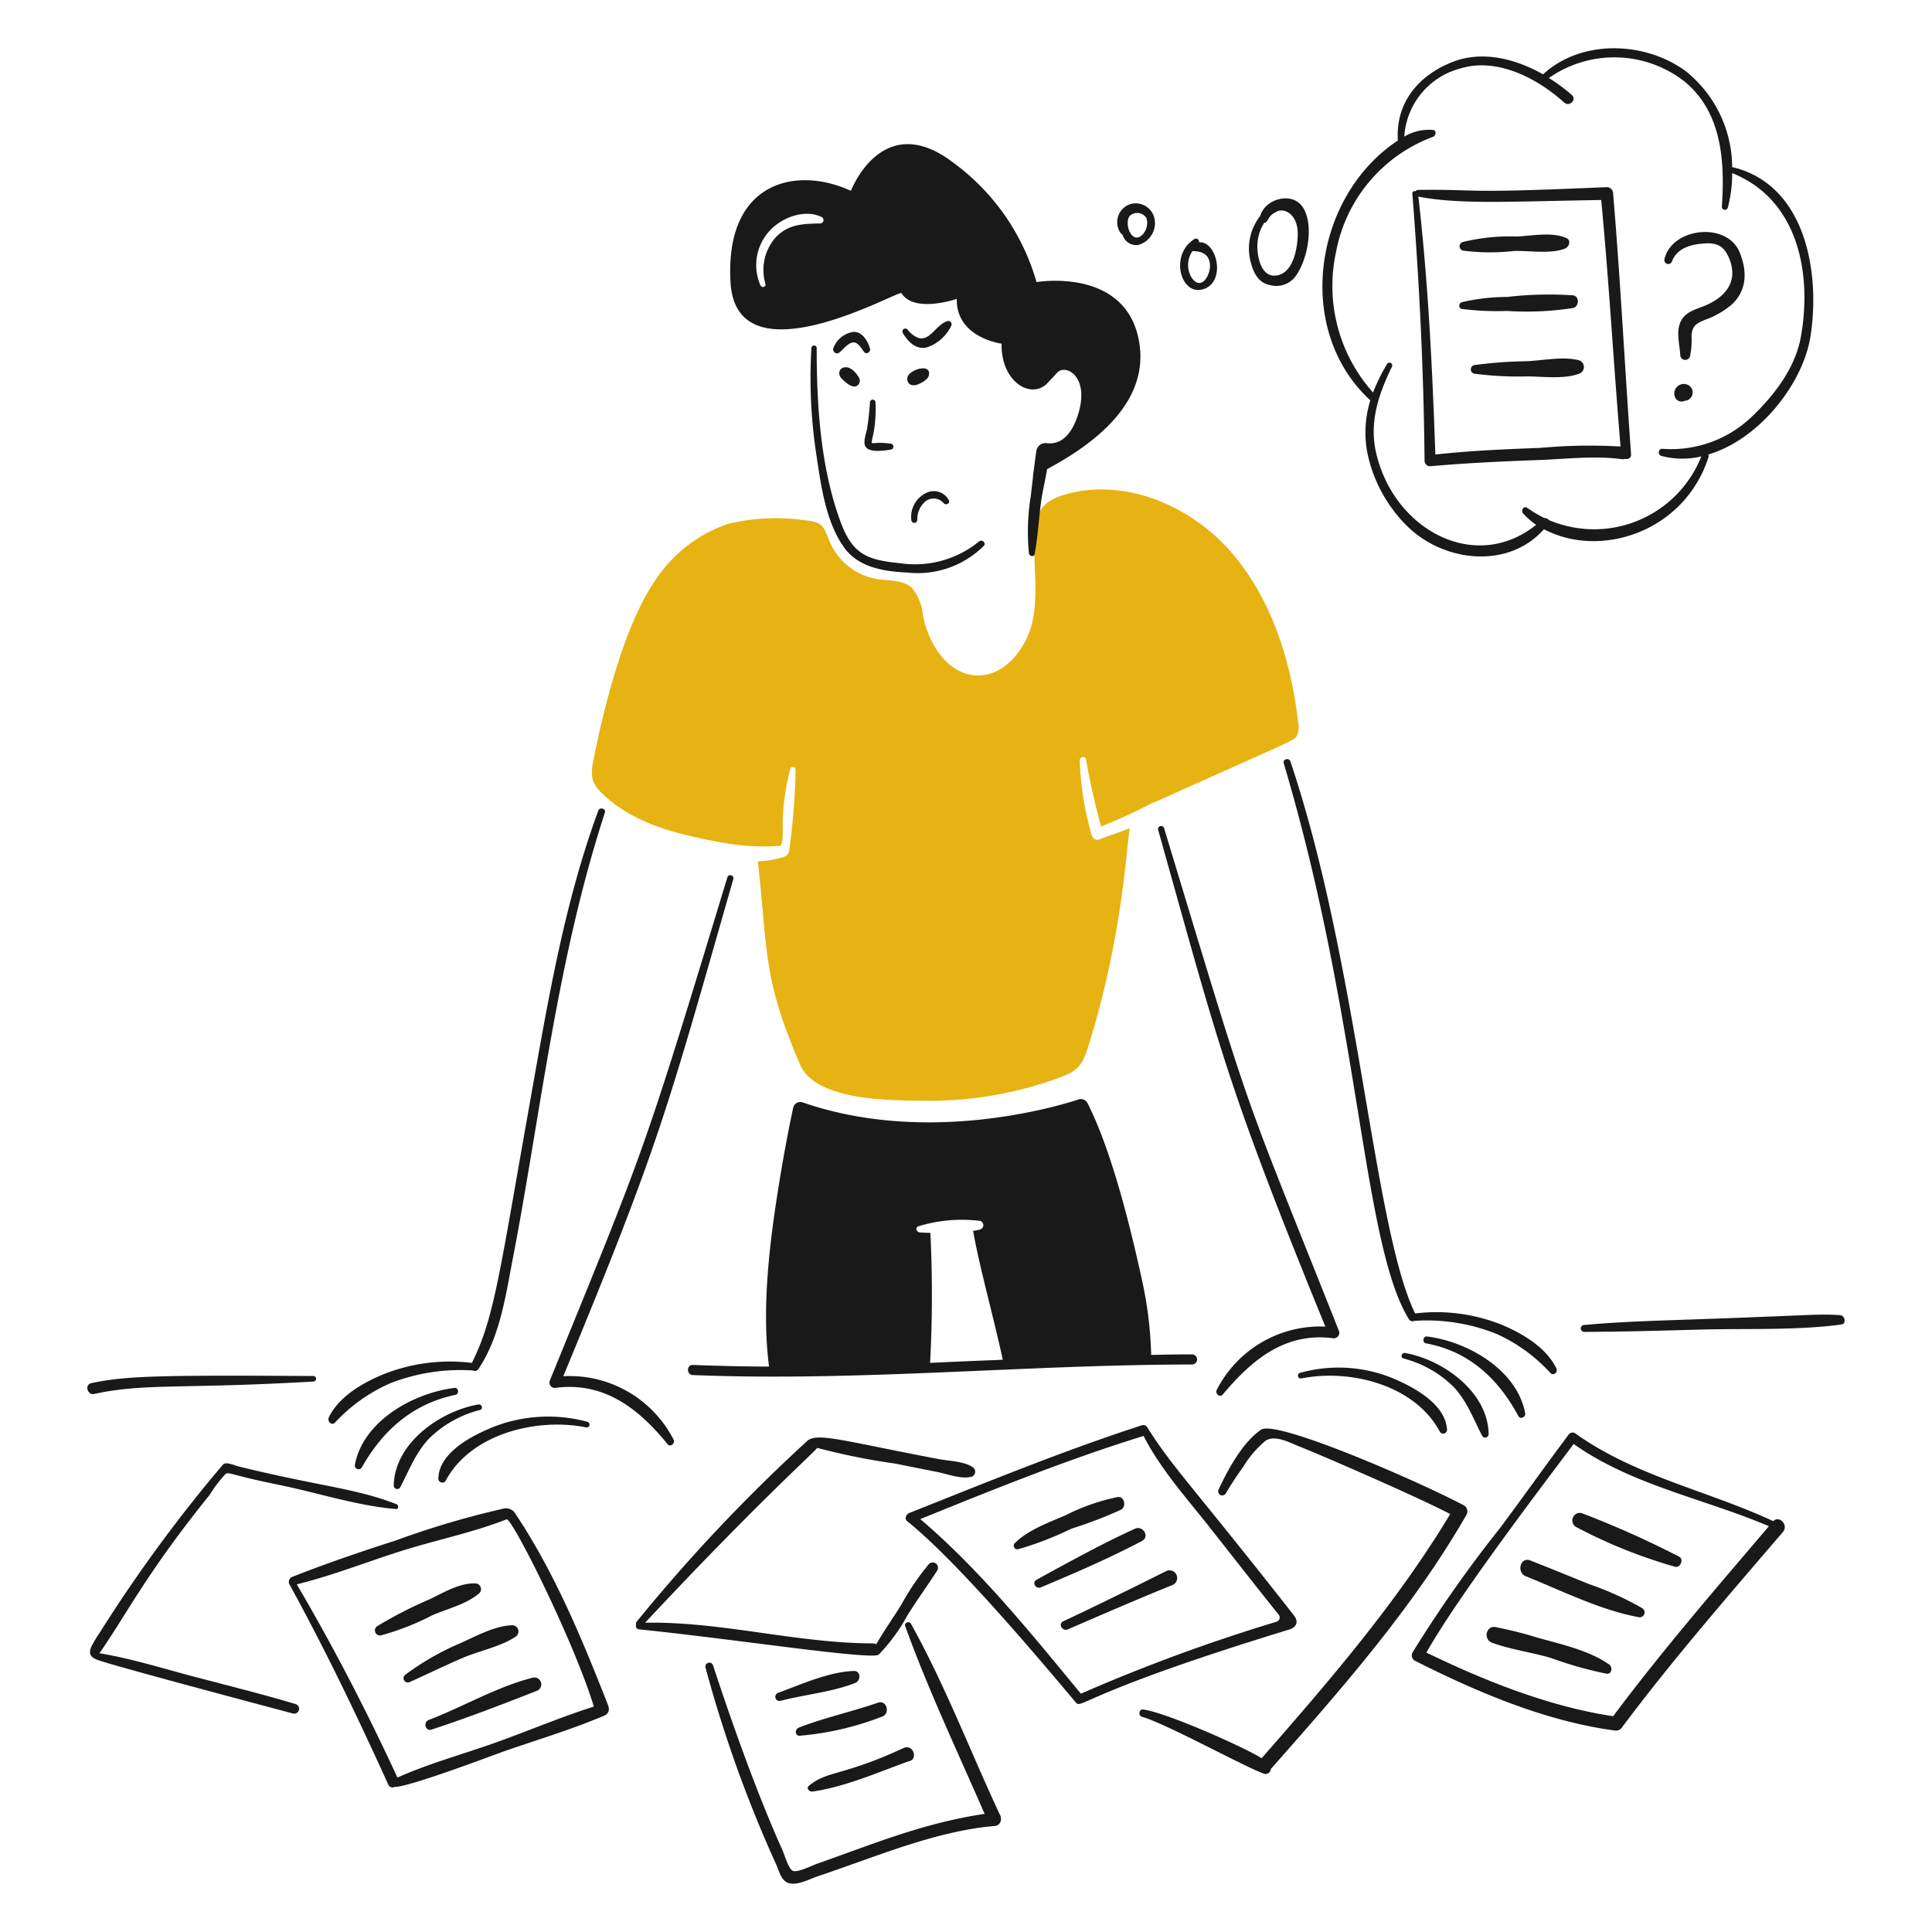 <svg xmlns="http://www.w3.org/2000/svg" width="400" height="400"><path fill="#e7b313" d="M268.778 149.614c-1.476-12.668-5.434-25.482-13.746-35.148s-21.86-15.536-34.2-12.176c-4.982 1.356-6.144 3.618-6.516 7.324-.612 6.132.718 12.368-.428 18.454-1.136 6.042-5.944 12.262-12.08 11.748-5.8-.484-9.524-6.56-10.702-12.27a10.338 10.338 0 0 0-2.33-5.85c-1.85-1.672-4.662-1.428-7.134-1.8a12.97 12.97 0 0 1-9.894-7.848c-1.252-3.164-1.512-4.018-5.09-4.328a42.548 42.548 0 0 0-15.838.714 29.372 29.372 0 0 0-15.362 12.032c-6.244 9.2-10.444 25.982-12.6 36.91-.68 3.432-.36 4.874 2.044 7.134 6.6 6.2 15.562 8.29 24.6 9.94a47.318 47.318 0 0 0 12.082.666c.714-.714.4-4.376.476-5.612a48.498 48.498 0 0 1 1.568-10.322c.2-.712 1.144-.428 1.094.286a140.078 140.078 0 0 1-1.342 16.732 1.424 1.424 0 0 1-.81 1.094 18.6 18.6 0 0 1-5.66 1.046c2.09 19.26 1.09 24.36 8.752 42.096 3.23 7.47 18.36 7.366 25.636 7.468a77.712 77.712 0 0 0 28.062-4.8c3.6-1.338 4.664-2.298 6-6.564 7.2-23.116 7.856-41.57 8.56-45.09-2.234.904-4.53 1.63-6.42 2.378a1.16 1.16 0 0 1-1.428-.8 61.422 61.422 0 0 1-2.52-15.648c0-.714 1.154-.906 1.284-.19.848 4.694 1.856 9.37 3.14 13.936 8.25-3.368 9.568-4.554 11.842-5.376 28.684-12.884 28.046-12.38 28.68-13.412a4.2 4.2 0 0 0 .28-2.724Z"/><path fill="#191919" d="M189.92 107.664a4.82 4.82 0 0 1 1.616-3.8 2.722 2.722 0 0 1 3.9.38c.426.384 1.272 0 1.046-.618a3.516 3.516 0 0 0-4.898-1.474 5.48 5.48 0 0 0-2.902 5.516.62.62 0 0 0 1.238-.004Z"/><path fill="#191919" d="M202.666 112.136a21 21 0 0 1-16.362 4.464c-7.032-.684-9.896-1.98-12.366-8.8-4.084-11.268-4.852-23.918-4.852-35.8A.548.548 0 0 0 168 72a105.064 105.064 0 0 0 1.04 22.3c.938 6.232 1.936 13.754 5.706 19.024 3.034 4.24 8.326 4.976 13.224 5.232a19.426 19.426 0 0 0 15.694-5.518c.62-.57-.342-1.484-.998-.902Z"/><path fill="#191919" d="M181.262 83.312a.57.57 0 1 0-1.14 0 66.624 66.624 0 0 1-.572 5.28c-.152 1-.816 2.57-.476 3.614.56 1.716 4.236 1.054 5.47.856a.626.626 0 0 0 0-1.188 16.674 16.674 0 0 0-2.71-.19c-.096 0-1.238.142-1.38 0a11.37 11.37 0 0 1 .334-1.666 27.762 27.762 0 0 0 .474-6.706Zm-6.134-7.276c-1.428 0-1.814 1.474-.8 2.424.92.87 2.31 2.12 3.282 1.286a1.248 1.248 0 0 0 .19-1.618c-.482-.858-1.532-2.092-2.672-2.092Zm15.314 3.376a5.326 5.326 0 0 0 1.38-.904 1.6 1.6 0 0 0 .522-1.474c-.428-1.536-3.484-.506-4.28.666-.664.994.116 2.842 2.378 1.712Zm5.708-12.938c-2.374.766-3.54 4.108-5.946 3.52a5.2 5.2 0 0 1-2.33-1.8.614.614 0 0 0-.952.76c1.072 1.8 2.756 3.558 5.042 2.95A8.656 8.656 0 0 0 197 67.332a.708.708 0 0 0-.85-.858Zm-19.454 2.236a5.296 5.296 0 0 0-4.184 3.424c-.2.618.614 1.328 1.188.904.85-.626 1.624-1.784 2.664-2.092 1.2-.354 1.9 1.144 2.568 1.95.474.572 1.376-.046 1.2-.714-.448-1.566-1.58-3.52-3.436-3.472Zm57.456-26.492a3.94 3.94 0 0 0-2.14 6.04.742.742 0 0 0 .38.286 2.978 2.978 0 0 0 3.188 2.188 4.686 4.686 0 0 0 3.52-5.042 4 4 0 0 0-4.948-3.472Zm2.378 6.374c-2.164 2.164-3.85-2.2-2.662-3.854a2.24 2.24 0 0 1 3.518.476 3.564 3.564 0 0 1-.856 3.386Zm11.702 1.568a.632.632 0 0 0-.952-.664c-5.2 3.298-2.828 11.672 1.712 10.416 4.994-1.384 2.996-10.084-.76-9.752Zm-1.522 7.326a5.068 5.068 0 0 1 .19-5.518c.25.126 3.66-.322 3.614 3.188-.024 1.854-1.794 5.174-3.804 2.33Zm14.22-12.794a10.914 10.914 0 0 0-1.95 9.702c.6 2.2 1.57 4.136 3.9 4.614a4.972 4.972 0 0 0 5-1.38c2.764-3.182 4.362-11.072 1.8-14.8-2.246-3.266-7.798-1.608-8.75 1.864Zm7.754 4c-.08 2.8-.954 8.112-4.662 8.372-3.14.22-3.894-4.566-3.662-6.898a9.16 9.16 0 0 1 1.378-4.042c.906 0 .562-1.332 2.38-2.188 1.494-1.074 4.692.198 4.566 4.75Zm90.226-14.036c-.096-.048-.19 0-.286 0a25.6 25.6 0 0 0-9.56-19.882c-8.41-6.242-21.688-6.706-29.584.618-5.708-3.234-12.508-4.942-18.6-2.616-7.228 2.764-11.986 8.562-11.464 16.314-17.436 11.514-21.6 39.17-5.708 53.8a22.582 22.582 0 0 0-.664 10.6 29.776 29.776 0 0 0 8.418 15.554c7.626 7.4 20.88 8.8 28.2.522 11.638 6.18 29.052.6 34.056-14.886a.6.6 0 0 0-.048-.572c10.464-3.09 19.6-14.552 21.166-24.446 2.064-13.03-.896-31.25-15.926-35.006Zm13.936 35.1c-1.124 6.282-5.322 11.85-9.846 16.22a24.112 24.112 0 0 1-18.834 6.944c-.856-.054-1 1.25-.2 1.474a16.834 16.834 0 0 0 8.276.096 23.884 23.884 0 0 1-31.58 13.174.88.88 0 0 0-.856-.38 27.4 27.4 0 0 1-3.616-2.14c-.722-.51-1.376.568-.856 1.142a16.386 16.386 0 0 0 2.712 2.378c-12.666 10.13-29.512 1-33.152-14.984-1.44-6.322.552-12.112 3.282-17.74a.574.574 0 0 0-1-.57 37.668 37.668 0 0 0-2.902 5.898 33.088 33.088 0 0 1-7.658-29.11 31.6 31.6 0 0 1 20.072-23.828c.62-.232.8-1.32 0-1.428a10 10 0 0 0-5.946 1.38 15.6 15.6 0 0 1 11.52-14.082c7.666-2.4 16.046 2.026 21.6 7.038 1.05.948 2.664-.618 1.57-1.568a36.02 36.02 0 0 0-4.756-3.52 23.63 23.63 0 0 1 28.014.666c7.844 6.378 8.446 16.644 7.8 26.016a.628.628 0 0 0 1.236.142 27.6 27.6 0 0 0 .904-7.134c13.644 5.474 16.582 20.7 14.216 33.916Z"/><path fill="#191919" d="M332.656 38.746c-31.5 1.386-25.2.42-39.05.57a.66.66 0 0 0-.524.286.48.48 0 0 0-.666.524c1.442 18.38 2.356 36.81 2.522 55.268a1.154 1.154 0 0 0 1.142 1.14c7.428-.666 14.934-1.014 22.4-1.284 5.564-.2 11.7-.95 17.264-.19a1.514 1.514 0 0 0 .666-.048c.618.144 1.342-.142 1.284-.95-1.288-17.95-2.2-35.968-3.71-53.936a1.328 1.328 0 0 0-1.328-1.38ZM318.91 92.73c-7.23.272-14.508.57-21.736 1.378-.62-17.836-1.476-35.672-3.52-53.412 8.378 1.688 19.4 1 37.86.714 1.616 16.98 2.568 34 4 51.034a112.238 112.238 0 0 0-16.604.286Zm25.69-39.05a.814.814 0 0 0 1.568.428c1-2.644 3.71-3.432 6.184-3.662 2.662-.246 4.4.088 5.612 2.95 2.024 4.744-.618 8-4.756 9.8-1.854.8-4.042 1.236-5.09 3.09-1.234 2.19-.358 4.946-.236 7.23a1.024 1.024 0 0 0 2 .286 15.262 15.262 0 0 0 .334-4.044c.06-2.234.86-2.75 2.854-3.566a17.6 17.6 0 0 0 5.47-3.14c3.174-2.958 3.21-6.858 1.664-10.748-2.586-6.488-14.088-5.224-15.604 1.376Zm4.654 25.92a1.98 1.98 0 0 0-2.52 2.474 1.494 1.494 0 0 0 2.092.904 1.734 1.734 0 0 0 .428-3.378Z"/><path fill="#191919" d="M302.834 51.874a43.452 43.452 0 0 0 10.558.094c3.186-.114 7.666.686 10.654-.522.81-.328 1.29-1.676.286-2.142-2.936-1.36-7.23-.466-10.37-.332a40.548 40.548 0 0 0-11.128 1.142.924.924 0 0 0 0 1.76Zm9.226 12.508a62.468 62.468 0 0 0 13.65-.618c1.236-.294 1.332-2.42 0-2.616a74.258 74.258 0 0 0-13.65.332 40.938 40.938 0 0 0-9.418 1.094c-.666.188-.71 1.268 0 1.38a57.868 57.868 0 0 0 9.418.428ZM326.948 74.6c-3.326-.87-7.562.052-10.94.19a89.884 89.884 0 0 0-10.844.81.922.922 0 0 0 0 1.758 69.8 69.8 0 0 0 10.844.572c3.282 0 7.856.638 10.94-.572a1.458 1.458 0 0 0 0-2.758ZM214.6 58.4a46.482 46.482 0 0 0-17.502-24.924c-14.508-10.844-20.928 6.04-20.928 6.04-11.272-5.232-26.136-2-24.924 18.93s34.954 1.526 35.388 2.236c2.588 4.25 11.462 1.2 11.462 1.2-.19 8.038 9.274 9.274 9.274 9.274-.162 8 6.222 11.656 9.514 8.134.62-.664 1.324-1.386 1.95-2.094 1.786-2.016 7.044.812 4.232 9.038-1.756 5.138-4.518 5.758-6.326 5.516a1.936 1.936 0 0 0-2.188 1.666l-.712 5.326a.046.046 0 0 0 .046-.046c-.19 1.378-.318 2.76-.474 4.042a45.664 45.664 0 0 0-.382 11.8c.086.62 1.05.904 1.19.142.634-3.47.846-7 1.284-10.512.278-2.236.904-4.66 1.284-7.038 7.134-3.854 21.176-12.4 19.12-25.97C233.49 55.162 214.6 58.4 214.6 58.4Zm-44.752-12.14c-3.428.072-6.468.096-9.084 2.712a10.152 10.152 0 0 0-2.284 9.8c.184.668-.776.91-1.046.286a10.462 10.462 0 0 1 2-11.368c2.516-2.716 7.308-4.486 10.748-2.712a.698.698 0 0 1-.334 1.282Zm99.216 238.004a.6.6 0 0 0 .284 1.142c10.186-2.064 23.6 1.33 28.776 11.036a.8.8 0 0 0 1.474-.382c-.264-5.418-7.1-9-11.462-10.8a29.64 29.64 0 0 0-19.072-.996Zm37.812 13.034a.722.722 0 0 0 1.332-.334c-.096-8.752-9.43-15.438-17.266-16.836-.762-.138-1.09.938-.332 1.14a22.924 22.924 0 0 1 10.32 5.85c2.804 2.952 4.084 6.592 5.946 10.18Zm7.468-4.138c.43.8 1.576.236 1.426-.572-1.676-9-11.982-14.87-20.356-15.886-.8-.098-1 1.282-.19 1.428 8.804 1.586 14.976 7.27 19.12 15.03ZM274.4 274.658a24.05 24.05 0 0 0-22.496 13.126c-.378.716.63 1.674 1.236.952 6.108-7.276 13-13 23.02-11.652a1.152 1.152 0 0 0 1.094-1.428c-20.838-52.482-17.072-40.846-36.242-104.2a.642.642 0 0 0-1.238.334c12.722 45.242 14.136 52.688 34.626 102.868Zm17.304-1.522a.878.878 0 0 0 1.14.332 38.668 38.668 0 0 1 17.218 2.8 34.082 34.082 0 0 1 10.94 8c.666.664 1.6-.188 1.236-.952-2.092-4.306-6.942-7.184-11.224-9a36.4 36.4 0 0 0-18.026-2.378c-8.612-17.55-11.714-72.362-25.826-114.294-.288-.854-1.634-.47-1.38.382 15.918 53.448 16.246 99.432 25.922 115.11ZM92.272 306.572c5.232-9.8 18.972-13.1 29.156-11.034a.6.6 0 0 0 .286-1.142 31.128 31.128 0 0 0-19.358.952c-4.424 1.758-11.51 5.324-11.6 10.8-.02.804 1.184 1.138 1.516.424Zm-9.416 1.38c1.862-3.588 3.188-7.18 6.04-10.18a23.218 23.218 0 0 1 10.464-5.85c.758-.2.43-1.274-.334-1.14-7.878 1.378-17.384 7.988-17.502 16.836a.722.722 0 0 0 1.332.334Zm11.272-20.596c-8.42 1-18.934 6.782-20.642 15.886a.778.778 0 0 0 1.426.572c4.368-7.726 10.556-13.186 19.4-15.03.82-.17.624-1.522-.184-1.428Zm-24.78 7.182a34.566 34.566 0 0 1 11.414-8.132 39.842 39.842 0 0 1 17.17-2.664.834.834 0 0 0 1.142-.334c4.454-6.622 5.648-15.316 7.134-23.02 5.742-29.762 9.062-61.616 19.026-92.128.28-.858-1.064-1.244-1.38-.382-7.074 19.276-10.436 39.53-14.03 59.74-6.498 36.526-7.47 45.238-12.13 54.554a37.2 37.2 0 0 0-18.6 2.474c-4.184 1.766-8.99 4.566-11.034 8.846-.33.856.616 1.708 1.288 1.046Zm45.518-7.182c10.12-1.364 17.31 4.2 23.352 11.654.576.71 1.628-.2 1.238-.952a24.2 24.2 0 0 0-22.832-13.128c20.038-48.4 21.4-54.768 35.2-102.926a.64.64 0 0 0-1.238-.332c-17.564 57.8-16.8 55.218-36.766 104.21a1.108 1.108 0 0 0 1.046 1.474Zm11.082 65.828c-5.328-13.6-11.03-27.448-19.168-39.668a2.27 2.27 0 0 0-2.474-1.188 184.232 184.232 0 0 0-22.506 6.658c-7.034 2.252-14.2 4.694-21.116 7.42a1.148 1.148 0 0 0-.81 1.522c7.434 13.522 14.13 27.484 20.5 41.522a.93.93 0 0 0 1.284.524c3.17 0 20.296-6.538 22.544-7.326 6.8-2.38 13.842-4.47 20.5-7.276 1.436-.476 1.482-1.332 1.246-2.188Zm-23.496 7.658c-6.662 2.368-13.698 4.28-20.168 7.182-6.326-13.7-13.222-27.016-20.832-40 7.324-1.8 14.4-4.62 21.6-6.896 7.226-2.29 14.79-3.8 21.83-6.564 1.094-.428 13.89 25.114 18.074 38.764-6.902 2.186-13.66 5.072-20.504 7.514Z"/><path fill="#191919" d="M61.166 352.8c-6.874-2.054-13.888-3.8-20.784-5.612-6.516-1.71-13.128-3.8-19.786-4.898 5.9-8.546 9.812-16.668 22.83-32.818a28.336 28.336 0 0 1 3.234-4.272c.554-.364.586-.2 4.28.714 2.664.666 5.328 1.19 8 1.76 7.562 1.618 15.31 4.102 23.02 4.756.618.052.62-.812.142-1-8.522-3.338-16.022-3.702-32.818-7.848-.716-.178-2.524-1.05-3.14-.334a305.308 305.308 0 0 0-25.492 34.768 25.752 25.752 0 0 0-1.76 2.95c-.646 1.558-.042 2.218 1.474 2.758 3.918 1.4 40.082 10.982 40.286 11.036a1.01 1.01 0 1 0 .514-1.96Zm120.762-10.224a37.338 37.338 0 0 0 6-8.228c1.974-3.152 4.148-6.128 6.136-9.226a1.098 1.098 0 0 0-1.714-1.332 52 52 0 0 0-5.754 8.466c-1.698 2.72-3.568 5.374-5.184 8.18a1.4 1.4 0 0 0-.666-.19c-15.8-.024-31.4-4.566-47.182-4.28 22.982-24.6 35.294-35.538 35.624-36.2A137.834 137.834 0 0 0 185.216 303c2.946.584 5.9 1.18 8.848 1.76 2.14.422 4.85 1.522 7.038 1a1.11 1.11 0 0 0 .286-2c-1.816-1.226-4.902-1.27-7-1.666-19.626-3.716-24.946-5.51-27.158-3.852a350.436 350.436 0 0 0-35.388 37.48.734.734 0 0 0-.142.666.7.7 0 0 0 .618.952c20.106 2.06 48.068 6.394 49.61 5.236Z"/><path fill="#191919" d="M267.922 334.492c-21.2-27.058-25.224-30.718-30.4-39-.318-.51-.754-.522-1.332-.334-16.18 5.26-32.036 11.778-47.896 18.074-.616.246-1.136 1.182-.476 1.712 9.924 7.978 25.446 26.256 34.958 37.576 1.148 1.366 1.968-2.24 44.092-15.126 1.85-.566 1.87-1.862 1.054-2.902Zm-77.384-19.978c15.22-6.182 30.534-12.366 46.23-17.216 3.424 6.706 8.6 12.512 13.27 18.4 4.896 6.186 9.75 12.452 14.698 18.6a.916.916 0 0 1-.476 1.474 365.096 365.096 0 0 0-40.476 14.886c-10.322-12.504-20.88-25.632-33.246-36.144Z"/><path fill="#191919" d="M232.108 312.564c1.136-.626.714-2.8-.714-2.616a42.782 42.782 0 0 0-10.75 3.758c-3.56 1.538-7.764 3.032-10.558 5.8a.744.744 0 0 0 .714 1.236 65.156 65.156 0 0 0 10.986-4.234 87.882 87.882 0 0 0 10.322-3.944Zm2.854 3.948c-6.948 3.182-13.692 6.908-20.358 10.56-1.046.572-.138 2 .904 1.57 7.07-2.976 14.162-6.022 20.928-9.6 1.674-.896.19-3.292-1.474-2.53Zm7.656 11.702a1.584 1.584 0 1 0-1.236-2.902c-7.04 3.52-14.096 7-21.26 10.368-1.138.534-.144 2.138.95 1.666 7.178-3.106 14.352-6.216 21.546-9.132ZM99.264 329.83a1.186 1.186 0 0 0-.8-2c-3.234-.156-6.654 1.914-9.512 3.282a86.324 86.324 0 0 0-10.844 5.566 1.046 1.046 0 0 0 .8 1.902 53.778 53.778 0 0 0 10.558-4.138c3.134-1.384 7.134-2.276 9.798-4.612Zm7.468 9.038a1.286 1.286 0 0 0-.666-2.38c-3.614.11-7.466 2.24-10.75 3.71a55.146 55.146 0 0 0-11.366 6.516.886.886 0 0 0 .902 1.522c3.654-1.636 7.186-3.37 10.846-4.946 3.522-1.516 7.934-2.342 11.034-4.422Zm3.614 8.466c-7.46 1.882-14.364 6-21.546 8.75-1.236.476-.758 2.432.572 2 7.334-2.4 14.6-5.2 21.736-8a1.43 1.43 0 0 0-.762-2.75Zm96.696 28.442c-6.136-13.128-11.4-26.962-18.454-39.62-.342-.614-1.43-.19-1.19.476 4.76 13.19 10.844 26.016 16.458 38.906-12.786 1.946-22.412 6-34.674 10.322-1.05.37-4.094 1.91-5.042 1.474-.908-.42-1.71-3.33-2.14-4.282-5.11-11.298-10.526-26.496-14.364-38.24a.814.814 0 0 0-1.57.428 265.692 265.692 0 0 0 14.65 40.81c.52 1.142.858 2.756 1.95 3.518 1.762 1.234 4.9-.52 6.61-1.092 12.164-4.08 24.348-9.358 36.576-10.418a1.412 1.412 0 0 0 1.38-1.616 1.308 1.308 0 0 0-.19-.666Z"/><path fill="#191919" d="M168.23 370.924c6.902-1.016 13.414-3.948 19.93-6.278 1.95-.286 1-3.704-1.142-2.712-12.532 5.81-15.696 4.634-19.5 7.754-.718.522.048 1.334.712 1.236Zm-2.664-11.558a61.248 61.248 0 0 0 17.028-3.948c1.81-.61 1-3.526-.8-2.9-5.43 1.88-11.082 3.092-16.456 5.184-.818.38-.77 1.698.228 1.664Zm11.178-13.412c-5.282.226-10.698 2.722-15.6 4.518a.866.866 0 0 0 .476 1.666c5.042-1.324 10.656-1.8 15.458-3.71 1.19-.474 1.188-2.538-.334-2.474ZM303.6 313.658a1.464 1.464 0 0 0-.524-2c-9.906-5.2-38.914-17.8-42-15.65-3.864 2.698-6.822 8.2-8.752 12.32a.852.852 0 0 0 1.474.856 63.888 63.888 0 0 1 3.52-5.374 22.012 22.012 0 0 1 4.756-5.566c2.09-1.24 5.18.582 7.182 1.332 2.184.82 23.02 9.75 31 13.888-11.034 18.312-24.97 34.484-39.048 50.56-3.758-2.378-20.068-9.586-24.542-10.084-.904-.1-1.048 1.288-.19 1.522 4.75 1.302 21.11 10.296 25.16 11.748a1.084 1.084 0 0 0 1.474-.95c14.658-16.596 29.41-33.354 40.49-52.602Zm63.538 1.284c-13.556-6.324-28.708-9.338-41.046-18.216a1.014 1.014 0 0 0-1.38.38c-4.756 6.326-9.326 12.8-14.078 19.168a264.6 264.6 0 0 0-18.17 25.828 1.28 1.28 0 0 0 .428 1.712c12.82 6.468 27.014 12.528 41.332 14.458a1.54 1.54 0 0 0 1.618-.666c10.438-13.966 21.944-27.176 33.294-40.428 1.228-1.434-.762-3.52-1.998-2.236Zm-33.152 40.382c-13.316-2-26.586-7.324-38.668-13.176 6.756-12 25.4-36.37 30.488-43.186 12.128 8.562 26.92 11.272 40.428 17.028-10.986 12.888-22.116 25.778-32.248 39.334Z"/><path fill="#191919" d="M318.148 339.01a77.746 77.746 0 0 0-7.61-1.95c-.854-.15-1.558-.512-2.282.238a1.738 1.738 0 0 0 .76 2.854c3.852 1.382 8.086 1.952 12.034 3.09a78.346 78.346 0 0 0 11.6 3.282c1.094.138 1.246-1.4.522-1.902-4.22-2.98-10.126-4.222-15.024-5.612Zm21.88-6.04a63.874 63.874 0 0 0-11.036-5c-4.052-1.64-8.138-3.318-12.176-4.9-2.048-.8-2.902 2.476-.904 3.282 7.464 3 15.446 7.016 23.354 8.466a1.016 1.016 0 0 0 .762-1.848Zm7.572-10.702a197.94 197.94 0 0 0-20.12-8.99 1.562 1.562 0 0 0-1.188 2.854 104.686 104.686 0 0 0 20.452 8.228c1.132.38 1.986-1.56.856-2.092Zm33.332-49.988c-4.772-.276-4.914 0-29.3.856-7.896.276-15.8.468-23.638 1.188a.714.714 0 0 0 0 1.428c8.038-.024 16.028-.258 24.066-.476 9.6-.262 19.634.214 29.156-1.046 1.142-.152.76-1.89-.284-1.95ZM19.55 288.6c10.24-2.266 18.338-.984 45.374-2.57a.572.572 0 0 0 0-1.14c-31.584-.19-38.908-.062-46 1.474-1.47.314-.85 2.556.626 2.236Zm139.692-5.666c-5.28 0-10.56-.146-15.8-.334-1.332-.048-1.332 2.04 0 2.094 34.49 1.376 68.966-2.166 103.4-2.188a1.048 1.048 0 0 0 0-2.094c-10.484 0-8.256.4-8.514-.38a81.984 81.984 0 0 0-2-15.506c-1.8-8.182-5.83-25.644-11.176-36.148a1.552 1.552 0 0 0-1.8-.76c-5.8 1.902-32.094 9.31-57.17.618a1.502 1.502 0 0 0-1.95 1.094c-.662 2.95-1.902 9.37-2.76 14.65-2 12.272-3.852 26.112-2.282 38.716-.044 0 .01.142.052.238Zm30.958-29.062a30.786 30.786 0 0 1 12.748-1.094.924.924 0 0 1 0 1.76 7.446 7.446 0 0 1-1.476.286c1.238 7.182 4.33 18.264 6.088 26.444 0 .424 1.972.094-15.028.904a.62.62 0 0 0 .046-.286 261.904 261.904 0 0 0 .048-26.634c-.76 0-1.474-.048-2.236-.096-.708-.094-.944-1.084-.19-1.284Z"/></svg>